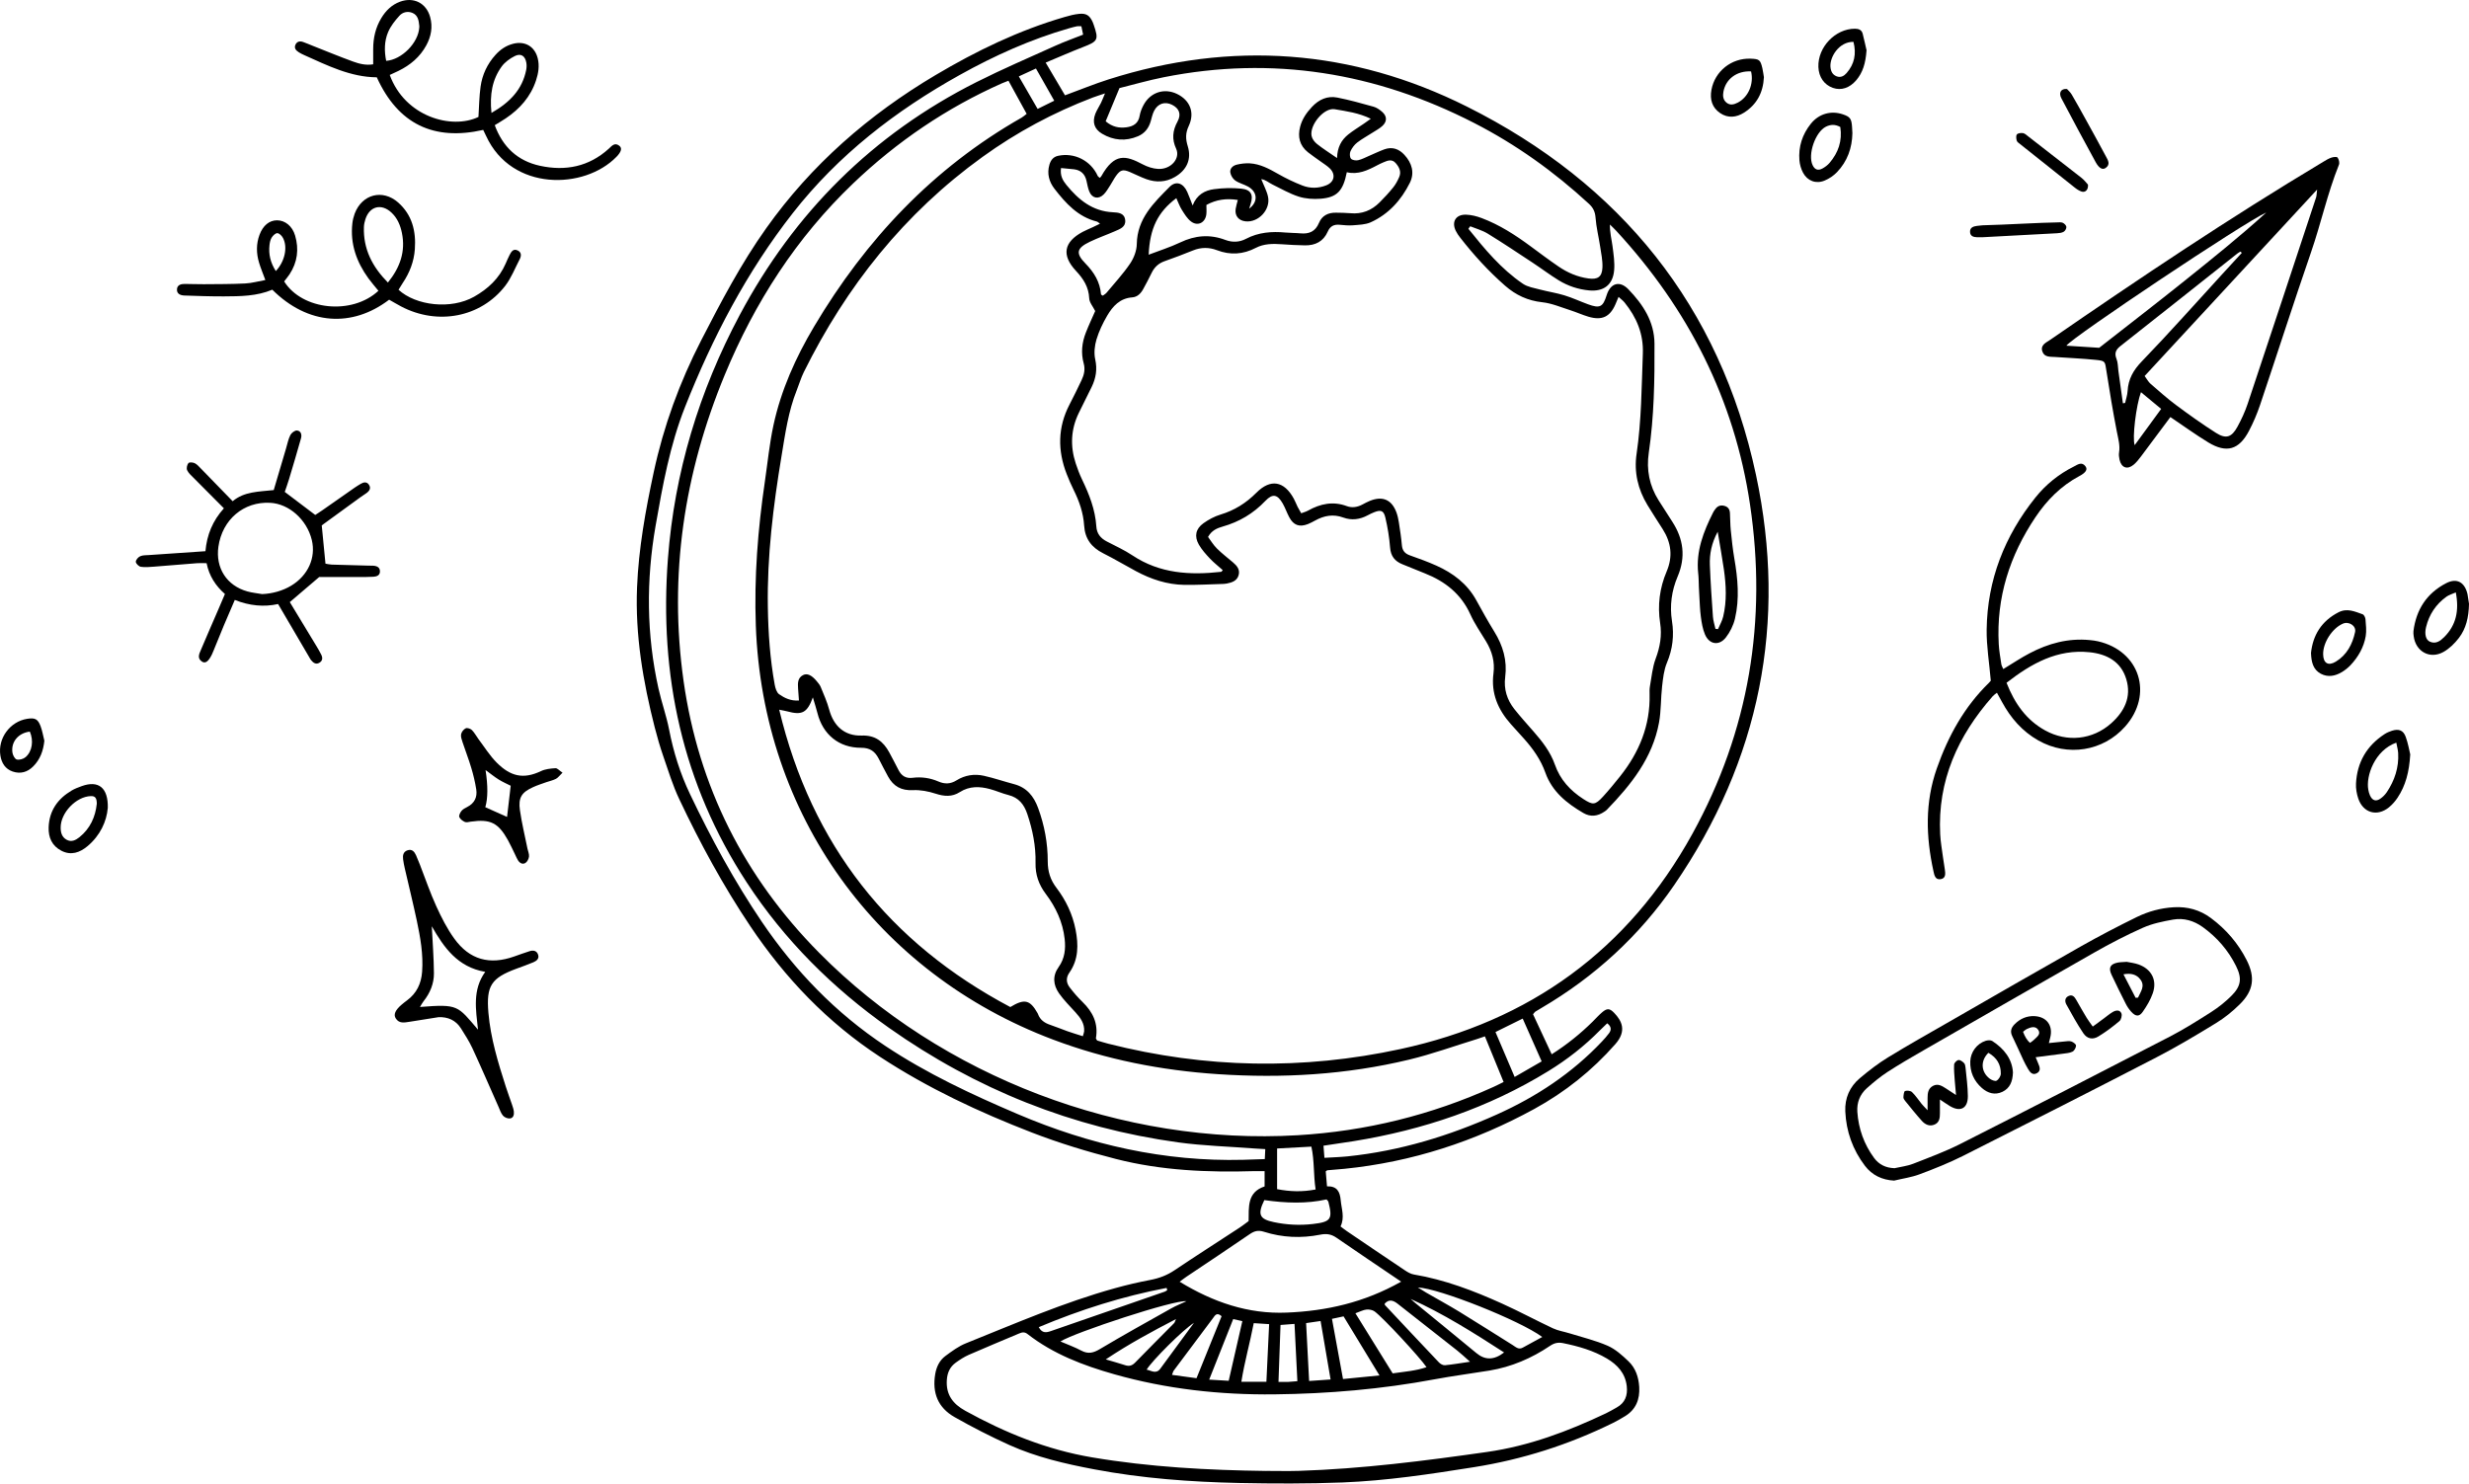 <?xml version="1.0" encoding="UTF-8"?>
<svg id="Capa_2" data-name="Capa 2" xmlns="http://www.w3.org/2000/svg" viewBox="0 0 622.29 374">
  <g id="Capa_1-2" data-name="Capa 1">
    <g>
      <path d="m59.18,151.24c-.95,2.21-1.86,4.29-2.74,6.39-.89,2.12-1.74,4.25-2.61,6.38-.13.31-.26.63-.4.94-.87,1.8-1.66,2.41-2.52,1.84-1.28-.84-.7-1.96-.27-2.96,1.42-3.37,2.89-6.72,4.34-10.08.54-1.25,1.07-2.5,1.71-4-2.31-2.02-3.98-4.54-4.62-7.77-.84,0-1.59-.05-2.34,0-3.65.28-7.29.61-10.94.88-1.1.08-2.23.2-3.3.03-.5-.08-1.24-.8-1.26-1.25-.02-.47.6-1.19,1.11-1.41.66-.3,1.49-.24,2.25-.3,4.66-.33,9.33-.64,14.19-.97.36-4.11,1.81-7.67,4.65-10.81-2.64-2.65-5.15-5.16-7.65-7.69-.59-.6-1.29-1.19-1.62-1.93-.21-.48-.02-1.36.33-1.78.22-.27,1.14-.2,1.6.03.59.28,1.05.85,1.53,1.33,2.61,2.67,5.21,5.36,8.02,8.25,2.92-2.47,6.58-2.39,10.35-2.81,1.04-3.5,2.07-6.99,3.1-10.48.34-1.14.56-2.34,1.09-3.39.28-.55,1.13-1.2,1.67-1.15,1.02.09,1.27,1.07,1.01,1.98-.97,3.44-1.98,6.86-3.01,10.28-.36,1.2-.8,2.39-1.08,3.22,2.64,2,5.05,3.82,7.68,5.81.41-.27,1.13-.71,1.81-1.19,2.72-1.9,5.44-3.81,8.16-5.71.49-.34,1-.64,1.51-.95.73-.43,1.5-.57,2.04.21.62.9.14,1.6-.63,2.15-.48.35-.99.66-1.48,1.01-3.37,2.44-6.73,4.9-9.77,7.11.33,3.36.62,6.37.94,9.65.3.05.93.21,1.57.24,2.98.1,5.96.17,8.94.25.51.01,1.02,0,1.53.03.94.06,1.72.4,1.69,1.49-.03.96-.83,1.24-1.62,1.29-1.19.08-2.38.06-3.57.06-3.4,0-6.8,0-10.11,0-2.39,2.03-4.88,4.16-7.42,6.33,2.13,3.52,4.46,7.36,6.78,11.2.4.65.77,1.32,1.12,2,.39.76.42,1.53-.36,2.04-.91.59-1.6.11-2.19-.62-.05-.07-.11-.13-.15-.21-2.66-4.54-5.32-9.09-8.15-13.92-3.56.79-7.22.45-10.93-1.04Zm6.92-1.47c2.53-.1,5.17-.83,7.31-2.13,4.24-2.57,6.25-7.05,5.18-11.5-1.24-5.12-5.72-9.13-10.49-9.38-6.67-.36-12.07,4.21-13.05,11.05-.77,5.37,2.09,9.84,7.3,11.29,1.22.34,2.5.46,3.75.68Z"/>
      <g>
        <path d="m98.23,18.89c3.84,10.55,15.62,13.84,22.36,10.59.17-2.62.19-5.17.54-7.66.42-3,1.69-5.7,3.74-7.97,1.22-1.36,2.67-2.36,4.47-2.82,3-.77,5.47.71,6.2,3.7.46,1.89.16,3.72-.43,5.52-1.36,4.14-4.09,7.2-7.64,9.59-.84.57-1.72,1.07-2.77,1.72,2.02,5.5,5.78,9.02,11.41,10.24,6.41,1.39,12.34.23,17.35-4.33.73-.67,1.46-1.63,2.61-.74.8.61.53,1.54-.69,2.8-8.08,8.32-26.42,8.77-32.86-5.26-.21-.46-.44-.91-.73-1.52-12.44,2.82-21.45-1.44-26.82-13.26-6.6-.05-12.41-2.97-18.29-5.6-.46-.21-.93-.43-1.36-.71-.68-.44-1.25-1-.86-1.89.37-.85,1.12-.99,1.93-.71.8.28,1.58.63,2.37.94,3.4,1.34,6.78,2.74,10.21,3.99,1.57.57,3.22,1,5.09.7,0-1.36,0-2.61,0-3.86,0-2.78.6-5.41,2.05-7.8,1.12-1.86,2.62-3.35,4.71-4.12,3.44-1.27,6.61.34,7.59,3.84.7,2.52.26,4.9-.96,7.15-1.6,2.95-4.05,5-7.02,6.45-.67.33-1.36.63-2.17,1.01Zm25.65,9.57c4.68-2.69,7.78-5.92,8.75-10.87.11-.57.13-1.19.03-1.77-.29-1.72-1.37-2.46-2.91-1.69-1.24.62-2.5,1.53-3.31,2.64-2.38,3.29-3.04,7.07-2.57,11.68Zm-26.55-13.12c3.92-.29,8.09-4.52,8.34-8.38.01-.17.03-.34,0-.51-.13-1.3-.33-2.6-1.7-3.19-1.22-.52-2.49-.19-3.3.71-1.12,1.23-2.21,2.61-2.85,4.12-.98,2.3-.98,4.79-.49,7.25Z"/>
        <path d="m98.07,75.56c-9.33,7.1-20.44,6.42-29.44-2.53-3.88,1.65-8.05,1.67-12.22,1.69-3.32.01-6.63-.1-9.95-.22-.99-.04-1.96-.42-1.85-1.63.09-1.03.99-1.29,1.91-1.29,1.62.01,3.23.08,4.85.07,3.49-.03,6.98-.01,10.46-.19,1.66-.08,3.3-.56,5.05-.87-.62-1.68-1.18-3.01-1.59-4.38-.7-2.34-.74-4.7.12-7.02.88-2.36,2.48-3.65,4.42-3.65,2,0,3.85,1.44,4.55,3.84,1.01,3.44.59,6.74-1.4,9.77-.42.63-.92,1.21-1.36,1.8,4.58,7.28,17.11,8.55,23.76,2.36-.84-1.04-1.73-2.05-2.52-3.13-2.99-4.13-4.63-8.69-4.05-13.86.09-.84.3-1.68.59-2.47,1.85-4.89,7.02-6.25,10.94-2.81,3.55,3.12,4.55,7.27,4.22,11.8-.22,3.11-1.33,5.96-3.08,8.55-.37.55-.7,1.12-1.03,1.66,4.39,4.02,13.21,5.05,19.05,1.75,3.51-1.98,6.31-4.6,7.95-8.35.31-.7.6-1.41.95-2.09.44-.84.93-1.8,2.12-1.2.96.49.89,1.39.46,2.21-1.18,2.25-2.11,4.7-3.64,6.69-6.16,7.96-17.04,10.03-26.23,5.2-1.04-.55-2.06-1.16-3.05-1.72Zm-.3-4.33c3.1-3.85,4.48-7.84,3.53-12.51-.4-1.96-1.16-3.75-2.64-5.13-2.53-2.37-5.51-1.6-6.56,1.67-.21.64-.36,1.33-.38,2-.17,5.52,2.1,9.97,6.05,13.97Zm-28.26-2.89c2.28-2.41,3.05-6,1.82-8.34-.28-.54-.91-1.19-1.42-1.22-.47-.03-1.12.61-1.44,1.12-.34.54-.48,1.27-.55,1.93-.24,2.25.22,4.36,1.6,6.51Z"/>
      </g>
      <g>
        <path d="m110.49,256.44c-2.43.39-4.87.79-7.3,1.16-1.26.19-2.6.5-3.45-.87-.61-.98-.1-2.09,1.46-3.43.45-.39.92-.75,1.4-1.11,2.42-1.79,3.57-4.23,3.79-7.2.32-4.39-.44-8.66-1.34-12.9-.94-4.41-2.02-8.79-3.03-13.18-.17-.74-.32-1.5-.42-2.26-.13-1,.03-1.93,1.12-2.29,1.14-.38,1.74.36,2.15,1.28.34.78.66,1.57.97,2.36,1.36,3.49,2.56,7.04,4.11,10.44,1.3,2.85,2.74,5.7,4.57,8.22,3.84,5.31,8.9,6.67,15.09,4.47,1.28-.46,2.56-.91,3.86-1.33.9-.29,1.76-.17,2.13.81.39,1.03-.33,1.62-1.14,1.97-1.41.6-2.86,1.1-4.29,1.63-6.37,2.36-7.65,4.32-7.07,11.12.55,6.4,2.42,12.51,4.37,18.58.49,1.54,1.06,3.05,1.58,4.58.19.56.39,1.14.46,1.72.09.81-.1,1.68-1.03,1.76-.56.05-1.34-.28-1.71-.71-.53-.63-.8-1.49-1.14-2.26-2.18-4.9-4.29-9.82-6.54-14.68-.82-1.77-1.88-3.43-2.92-5.07-1.31-2.05-3.26-2.91-5.69-2.82Zm9.99,3.17c-.54-5.09-1.46-10.05,1.82-14.6-6.98-1.2-10.43-6.16-13.47-11.5.2,4.09.51,7.98.54,11.86.02,2.6-.97,4.97-2.61,7.04-.32.4-.55.87-.91,1.45,9.72-.76,9.42-.36,14.64,5.74Z"/>
        <path d="m141.79,194.78c-.74.71-1.12,1.28-1.66,1.56-.74.39-1.6.56-2.4.84-1.12.4-2.26.76-3.34,1.25-2.9,1.3-3.8,2.64-3.35,5.8.46,3.27,1.26,6.49,1.91,9.74.13.66.46,1.34.38,1.98-.07.58-.44,1.33-.91,1.61-.75.45-1.47,0-1.91-.74-.26-.44-.46-.91-.68-1.37-.6-1.22-1.15-2.47-1.81-3.65-2.46-4.39-4.41-5.35-9.36-4.66-.5.07-1.09.26-1.49.08-.56-.25-1.2-.72-1.41-1.25-.15-.39.22-1.12.56-1.54.36-.44.93-.73,1.46-1,1.84-.94,2.55-2.5,2.25-4.43-.29-1.84-.72-3.66-1.26-5.44-.65-2.19-1.5-4.33-2.21-6.51-.21-.64-.47-1.36-.34-1.97.12-.57.64-1.23,1.16-1.47.38-.18,1.21.09,1.56.44.65.65,1.08,1.51,1.64,2.26,1.53,2.03,2.89,4.24,4.67,6.01,3.38,3.35,6.6,4.23,11.09,2.08,1.09-.52,2.42-.66,3.66-.73.48-.03,1.01.62,1.81,1.15Zm-19.47,8.72c2.04.91,3.87,1.73,5.48,2.45.29-2.51.59-5.07.92-7.86-.81-.41-1.97-.91-3.03-1.57-1.08-.67-2.07-1.49-3.31-2.39q.93,6-.06,9.36Z"/>
      </g>
      <g>
        <path d="m607.48,190.2c-.26,4.43-1.17,7.85-3.19,10.9-.6.91-1.36,1.77-2.2,2.45-2.97,2.4-6.49,1.39-7.71-2.24-.4-1.19-.63-2.51-.57-3.75.26-5.37,2.7-9.56,7.22-12.5.56-.36,1.21-.64,1.85-.84,1.73-.54,2.87-.12,3.47,1.57.6,1.66.89,3.42,1.13,4.4Zm-3.5-2.98c-5.48,1.94-7.71,8.46-7.07,11.87.09.5.22,1,.43,1.46.61,1.3,1.5,1.58,2.65.77.61-.43,1.17-1,1.59-1.62,1.98-2.97,3.06-6.23,2.86-9.84-.05-.82-.28-1.63-.47-2.63Z"/>
        <path d="m622.29,152.29c-.08,3.35-.74,6.18-2.54,8.53-1.06,1.38-2.4,2.7-3.9,3.54-3.42,1.91-7.01-.1-7.5-3.98-.05-.42-.11-.86-.06-1.27.68-5.44,3.37-9.57,8.25-12.09,2.65-1.37,4.62-.27,5.34,2.63.02.08.04.17.05.25.14.92.28,1.84.37,2.38Zm-3.32-2.96c-1.05.48-1.79.68-2.37,1.1-2.65,1.91-4.37,4.5-5.13,7.66-.44,1.81-.05,3.22.94,3.67,1.52.69,2.67-.19,3.63-1.15,3.01-3.01,3.81-6.66,2.92-11.28Z"/>
        <path d="m582.46,164.67c.47-4.53,2.64-8.1,6.94-10.31,2.17-1.12,4.11-.19,6.08.5.35.12.68.8.72,1.25.11,1.42.29,2.88.06,4.26-.48,2.81-1.88,5.25-3.83,7.32-.63.67-1.38,1.26-2.17,1.74-1.68,1.01-3.52,1.38-5.32.42-1.94-1.04-2.39-2.95-2.47-5.18Zm3.07.32c.05,2.2,1.28,2.97,3.18,1.82,2.79-1.69,4.21-4.4,4.87-7.48.33-1.55-1.56-2.76-3.06-2.11-2.71,1.16-5.07,4.83-4.99,7.77Z"/>
      </g>
      <g>
        <path d="m466.88,33.58c-.07,3.68-1.24,7.08-3.89,9.83-.85.89-1.97,1.64-3.11,2.11-2.15.91-4.33.1-5.43-1.96-.5-.94-.83-2.06-.92-3.13-.28-3.44.73-6.56,2.89-9.25,2.02-2.51,5.06-3.36,8.02-2.37,1.85.62,2.21,1.1,2.35,3.12.04.51.06,1.02.09,1.64Zm-3.06-1.57c-1.33-.73-2.49-.62-3.6-.08-2.68,1.32-4.64,7.02-3.37,9.7.54,1.14,1.34,1.46,2.48.85.66-.36,1.3-.84,1.79-1.41,2.2-2.58,3.25-5.53,2.71-9.06Z"/>
        <path d="m444.58,19.46c-.2,3.97-1.84,6.91-5,8.93-1.93,1.23-4.04,1.46-6.02.13-2.06-1.39-2.64-3.48-2.21-5.85.86-4.73,5.06-8.06,9.88-7.88,2.18.08,2.45.28,2.95,2.36.19.82.29,1.67.4,2.31Zm-3.24-1.46c-3.57-.19-6.35,1.9-6.96,5.08-.2,1.05-.12,2.06.76,2.79.92.76,1.91.48,2.85,0,2.65-1.37,4.1-4.7,3.35-7.87Z"/>
        <path d="m470.44,12.73c-.23,3.23-.94,5.55-2.59,7.5-1.68,1.97-3.8,2.65-5.87,1.93-2.21-.77-3.58-2.74-3.67-5.27-.18-5,4.25-9.64,9.2-9.65.95,0,1.71.29,1.96,1.25.42,1.63.76,3.28.99,4.24Zm-3.29-2.18c-3.67-.05-6,3.86-5.8,6.31.09,1.1.5,1.98,1.58,2.39,1.02.38,1.85-.1,2.49-.83,1.98-2.27,2.5-4.85,1.73-7.87Z"/>
      </g>
      <g>
        <path d="m27.16,203.73c-.29,3.34-1.89,6.89-5.1,9.59-1.93,1.61-4.15,2.42-6.59,1.15-2.36-1.22-3.3-3.34-3.21-5.91.15-4.18,2.28-7.18,5.79-9.26.79-.47,1.68-.8,2.56-1.12,4.16-1.5,6.69.33,6.56,5.54Zm-2.76-1.06c0-1.5-.42-2.01-1.51-1.97-3.72.12-7.63,4.22-7.6,7.95,0,1.25.31,2.37,1.46,3.03,1.23.7,2.32.14,3.26-.61,2.72-2.19,4.03-5.13,4.38-8.4Z"/>
        <path d="m11.18,186.74c-.26,2.52-1.05,4.71-2.82,6.48-1.45,1.46-3.22,1.94-5.15,1.29-1.87-.63-2.81-2.14-3.11-4.02-.7-4.35,2.42-8.6,6.78-9.28,1.93-.3,2.66.04,3.35,1.86.44,1.18.64,2.44.95,3.66Zm-3.66-2.3c-2.86.34-4.77,2.55-4.39,5.27.09.65.59,1.62,1.09,1.76.66.17,1.67-.12,2.22-.59,1.7-1.45,2.07-4.17,1.08-6.44Z"/>
      </g>
      <g>
        <path d="m547.03,105.14c-2.53,3.39-4.96,6.67-7.41,9.93-.56.74-1.15,1.5-1.86,2.09-1.61,1.33-3.11.75-3.56-1.31-.12-.57-.2-1.2-.11-1.77.3-1.82-.22-3.51-.56-5.27-.99-5.09-1.84-10.21-2.63-15.33-.37-2.38-.23-2.51-2.72-2.76-3.38-.34-6.79-.48-10.18-.72-1.25-.09-2.75.12-3.25-1.42-.53-1.63.95-2.2,1.95-2.89,22.56-15.56,45.32-30.81,68.84-44.89.65-.39,1.32-.81,2.03-1.05.5-.17,1.39-.29,1.59-.03.34.45.55,1.31.35,1.81-2.89,7.18-4.51,14.75-7.03,22.05-4.41,12.78-8.53,25.66-12.84,38.48-.76,2.25-1.7,4.46-2.8,6.56-2.51,4.79-5.66,5.7-10.26,2.91-3.19-1.94-6.21-4.14-9.54-6.38Zm-6.5-10.35c.66.89.98,1.52,1.47,1.94,2.12,1.84,4.21,3.72,6.46,5.39,3.27,2.43,6.6,4.81,10.04,7,2.53,1.61,3.96,1.15,5.41-1.5,1.02-1.86,1.92-3.81,2.59-5.81,5.79-17.33,11.51-34.68,17.25-52.03.14-.43.13-.92.26-1.99-14.7,15.9-29.01,31.36-43.47,47Zm30.67-41.22c-5.33,2.32-48.9,31.42-50.39,33.58,2.96.19,5.82.38,8.27.53,7.33-5.74,14.47-11.23,21.49-16.86,6.99-5.61,14-11.21,20.63-17.25Zm-6.17,10.18c-.12-.11-.23-.22-.35-.33-.28.18-.57.33-.82.53-9.8,7.76-19.58,15.55-29.41,23.28-1.18.93-1.58,1.8-1,3.26.37.92.33,2,.47,3,.38,2.73.76,5.45,1.14,8.18.41-.07.55-.07.56-.1.22-.99.56-1.97.62-2.97.17-3.02,1.43-5.27,3.59-7.5,6.97-7.22,13.63-14.74,20.41-22.14,1.6-1.74,3.2-3.48,4.8-5.22Zm-25.42,35.12c-1.21,3.27-2.24,11.61-1.58,13.35,2.26-3.09,4.44-6.08,6.67-9.13-1.82-1.51-3.43-2.84-5.09-4.22Z"/>
        <path d="m504.9,168.68c2.39-1.45,4.43-2.83,6.61-3.97,4.75-2.51,9.79-3.88,15.23-3.34.68.07,1.36.14,2.02.3,10.57,2.41,14.06,13.39,6.86,21.5-5.54,6.23-14.51,7.67-21.87,3.5-4.05-2.29-6.97-5.65-9.16-9.7-.39-.73-.79-1.45-1.28-2.33-.46.37-.81.59-1.07.89-8.77,9.95-13.93,21.28-13.23,34.81.1,1.95.46,3.88.71,5.82.13,1.01.31,2.02.46,3.03.15,1.05.29,2.24-1.07,2.45-1.35.21-1.58-1-1.8-2.02-1.91-8.71-2.16-17.34.85-25.91,2.86-8.15,6.92-15.52,13.15-21.59.3-.29.54-.64.45-.53-.39-4.58-1.09-8.72-1.04-12.85.16-12.52,4.51-23.61,12.31-33.34,2.64-3.29,5.88-5.89,9.67-7.79.95-.48,1.99-1.31,2.93-.05.58.77.12,1.58-1.53,2.45-4.63,2.46-8.19,6.07-11.07,10.36-6.49,9.67-9.91,20.26-9.26,32,.09,1.69.4,3.38.65,5.06.06.4.3.77.5,1.25Zm.83,3.45c2.06,5.25,4.98,9.39,9.75,12.02,5.5,3.03,11.93,2.37,16.61-1.79,3.32-2.96,5.19-6.61,3.82-11.14-1.35-4.48-4.93-6.34-9.26-6.79-8.1-.83-14.61,2.8-20.92,7.7Z"/>
        <path d="m518.38,56.07c.51,0,1.07-.1,1.51.09.4.17.87.64.92,1.03.04.39-.29,1.01-.65,1.22-.48.29-1.12.36-1.7.39-6.28.35-12.56.68-18.85,1.01-.42.02-.85.01-1.28,0-.91-.03-1.77-.25-1.8-1.36-.04-1.11.86-1.38,1.72-1.5.92-.13,1.86-.2,2.79-.2,2.8-.03,14.36-.68,17.34-.68Z"/>
        <path d="m526.26,46.55c.11,1.34-.71,2.05-1.62,1.74-.63-.21-1.22-.6-1.74-1.02-4.59-3.63-9.16-7.28-13.73-10.93-.33-.26-.77-.54-.87-.9-.14-.5-.22-1.25.05-1.56.28-.32,1.04-.4,1.54-.32.46.08.88.49,1.28.8,4.49,3.48,8.98,6.96,13.45,10.47.7.55,1.25,1.3,1.65,1.72Z"/>
        <path d="m520.96,22.43c.28.32.85.81,1.21,1.42,1.2,2.04,2.34,4.12,3.49,6.2,1.72,3.11,3.44,6.22,5.11,9.36.5.94,1.23,2.02-.04,2.92-.79.57-1.67.12-2.53-1.44-2.92-5.35-5.81-10.72-8.65-16.11-.71-1.35-.17-2.47,1.4-2.35Z"/>
      </g>
      <g>
        <path d="m386.39,255.7c1.55,3.33,3.09,6.62,4.7,10.09,3.88-2.47,7.23-5.18,10.32-8.23.79-.78,1.52-1.61,2.36-2.33,1.27-1.09,1.93-1.06,3.06.11,1.93,2.01,3.24,4.55.31,7.88-5.85,6.66-12.68,12.1-20.43,16.35-14.95,8.18-30.86,13.38-47.87,15.09-1.43.14-2.87.24-4.3.37-.07,0-.14.09-.4.28.09,1.12.2,2.36.32,3.77,2.53-.09,3.26,1.35,3.45,3.49.19,2.18,1.07,4.33-.04,6.62.54.41,1.06.82,1.6,1.19,4.86,3.3,9.72,6.6,14.6,9.86.69.46,1.47.93,2.26,1.06,7.79,1.31,15.1,4.1,22.24,7.33,4.34,1.96,8.54,4.23,12.85,6.25,1.28.6,2.74.82,4.11,1.24,3.24,1.01,6.58,1.8,9.67,3.15,1.96.86,3.68,2.42,5.26,3.93,1.78,1.7,2.54,4,2.69,6.46.18,3.13-.83,5.7-3.6,7.38-1.02.62-2.05,1.22-3.12,1.74-11.07,5.44-22.69,9.15-34.89,11.09-11.02,1.75-22.05,3.43-33.2,3.86-8.67.33-17.36.31-26.04.13-12.26-.26-24.48-1.16-36.56-3.45-7.29-1.38-14.51-3.05-21.3-6.1-4.72-2.13-9.35-4.5-13.86-7.06-4.19-2.38-5.67-6.11-4.87-10.85.31-1.83,1.1-3.47,2.58-4.56,1.63-1.21,3.32-2.46,5.18-3.2,12.38-4.97,24.64-10.31,37.54-13.88,2.95-.82,5.94-1.52,8.94-2.09,2.21-.42,4.2-1.17,6.08-2.44,5.44-3.65,10.96-7.18,16.44-10.77.78-.51,1.5-1.09,2.23-1.62.07-3.55-.41-7.27,4.03-8.74v-3.86c-.85,0-1.66-.02-2.47,0-11.79.36-23.53-.13-34.99-3.06-7.16-1.83-14.28-3.99-21.16-6.65-13.35-5.16-26.29-11.22-38.31-19.1-13.22-8.66-23.91-19.83-32.69-32.93-6.85-10.21-12.68-20.96-17.92-32.05-1.63-3.44-2.75-7.13-4-10.75-.83-2.41-1.55-4.87-2.18-7.34-2.95-11.57-4.94-23.3-4.45-35.29.4-9.8,2.14-19.43,4.2-29.02,2.5-11.64,6.54-22.7,11.98-33.28,4.98-9.69,10.05-19.34,16.38-28.24,11.37-16,25.83-28.61,42.67-38.6,10.28-6.1,20.98-11.28,32.49-14.63,1.22-.36,2.47-.69,3.73-.81,1.79-.18,2.64.42,3.39,2.07.11.23.19.48.27.72,1.28,3.74,1.05,4.14-2.68,5.58-3.08,1.19-6.1,2.53-9.44,3.92,1.72,2.92,3.3,5.58,4.87,8.25,3.79-1.39,7.33-2.85,10.97-4.01,31.02-9.88,61.35-7.65,90.31,6.84,38.74,19.38,63.79,50.33,72.88,92.86,7.93,37.13,1,71.93-20.62,103.42-8.79,12.8-20.04,23.11-33.47,30.98-.51.3-1.03.6-1.53.92-.14.09-.22.25-.56.64Zm-15.87-198.61c-.14.2-.28.39-.42.59,4.09,5.1,8.26,10.14,13.74,13.86,1.21.82,2.83,1.06,4.29,1.45,2.05.54,4.16.85,6.18,1.47,2.03.62,3.97,1.53,5.96,2.26,2.97,1.08,3.74.69,4.67-2.3.94-3.03,3.27-3.78,5.49-1.48,3.66,3.8,6.53,8.11,6.57,13.69.05,9.2-.1,18.39-1.44,27.51-.63,4.3.15,8.3,2.47,11.98,1.13,1.8,2.28,3.59,3.44,5.37,2.85,4.38,3.45,8.94,1.37,13.84-1.52,3.59-2.05,7.35-1.43,11.25.57,3.6.17,7.06-1.27,10.49-.77,1.83-.99,3.94-1.22,5.95-.35,3.04-.23,6.15-.78,9.15-1.64,8.93-7.06,15.69-13.17,22-.18.18-.4.32-.61.46-1.7,1.17-3.51,1.37-5.29.33-4.19-2.45-7.88-5.39-9.58-10.19-1.16-3.27-3.13-6.03-5.41-8.58-1.08-1.21-2.17-2.4-3.25-3.6-3.27-3.66-5.07-7.8-4.41-12.84.38-2.89-.36-5.56-1.87-8.05-1.37-2.26-2.89-4.45-3.97-6.84-2.34-5.15-6.35-8.29-11.44-10.31-1.9-.75-3.78-1.54-5.68-2.3-1.92-.77-2.93-2.05-3.1-4.22-.19-2.53-.61-5.07-1.19-7.55-.42-1.79-1.14-2.01-2.83-1.34-.55.22-1.09.48-1.61.76-1.98,1.07-4.07,1.34-6.17.57-2.53-.93-4.84-.49-7.1.76-.6.33-1.2.65-1.83.9-2.14.82-3.6.29-4.68-1.73-.6-1.12-1.01-2.35-1.64-3.46-1.32-2.31-2.55-2.59-4.37-.68-3.02,3.18-6.59,5.3-10.79,6.49-1.36.39-2.75.94-3.67,2.61.7.94,1.35,2.03,2.22,2.9,1.26,1.26,2.69,2.34,4.05,3.5,1.02.87,1.86,1.84,1.42,3.29-.43,1.42-1.69,1.8-2.97,2.06-.25.05-.51.08-.76.09-3.32.09-6.64.29-9.95.24-4.34-.07-8.37-1.41-12.17-3.45-2.77-1.49-5.48-3.11-8.29-4.52-2.92-1.47-4.57-3.66-4.78-6.98-.2-3.19-1.23-6.15-2.65-9-.64-1.29-1.22-2.63-1.74-3.97-2.32-5.94-2.28-11.79.7-17.53,1.06-2.04,2.07-4.1,3.05-6.18.63-1.33.95-2.69.53-4.2-.73-2.63-.45-5.24.54-7.76.74-1.89,1.61-3.74,2.36-5.44-.56-1.14-1.47-2.16-1.51-3.21-.13-2.86-1.46-4.91-3.34-6.92-3.69-3.95-3.06-7.27,1.67-9.82.82-.44,1.7-.78,2.55-1.18.57-.27,1.14-.55,1.84-.89-.39-.27-.57-.48-.79-.54-4.77-1.19-7.86-4.61-10.69-8.27-1.33-1.72-1.93-3.79-1.28-6.03.32-1.12.93-1.99,2.17-2.27,4.12-.9,8.27,1.21,10.01,5.06.09.19.33.32.54.5.15-.17.28-.28.37-.43,3.32-5.91,6.14-5.26,10.43-2.98,1.17.62,2.56,1.08,3.87,1.15,3.22.18,5.7-2.63,4.55-5.12-1.08-2.33-.92-4.51.35-6.81,1.04-1.9.39-3.36-1.38-4.24-1.78-.89-3.56-.33-4.51,1.52-.42.82-.61,1.76-.87,2.66-.5,1.73-1.51,3.03-3.19,3.75-3.12,1.32-6.17,1.08-9.06-.63-1.97-1.17-2.52-2.91-1.69-5.05.37-.94.96-1.8,1.41-2.72.31-.64.56-1.3,1.02-2.4-1.35.46-2.22.72-3.07,1.04-9.92,3.78-19.2,8.76-27.8,14.97-19.69,14.2-34.33,32.62-45.05,54.27-.71,1.44-1.16,3.01-1.76,4.51-2.14,5.34-2.92,11-3.85,16.62-2.09,12.61-3.66,25.27-3.45,38.09.1,6.57.56,13.1,1.73,19.56.16.86.48,1.97,1.11,2.41,1.36.95,2.91,1.73,5,1.58-.08-1.06-.16-2.04-.22-3.03-.08-1.3-.14-2.63,1.23-3.36,1.04-.55,2.19-.02,3.46,1.51.38.46.79.93,1.01,1.46.77,1.88,1.61,3.75,2.14,5.71,1.12,4.15,3.88,6.69,8.2,6.55,3.43-.11,5.43,1.49,6.93,4.22.82,1.49,1.58,3.01,2.37,4.52.75,1.42,1.83,2.12,3.52,1.91,2.23-.28,4.43.03,6.5.93,1.61.7,3.06.66,4.58-.29,2.11-1.31,4.49-1.69,6.89-1.15,2.56.57,5.06,1.44,7.6,2.11,3.2.84,4.97,3.03,6.07,6.01,1.6,4.36,2.44,8.87,2.43,13.5,0,2.52.67,4.63,2.18,6.61,2.4,3.15,4.08,6.68,4.84,10.59.73,3.77.76,7.48-1.56,10.8-.93,1.33-.81,2.59.09,3.76.98,1.28,2.04,2.51,3.2,3.63,2.61,2.53,4.03,5.44,3.39,9.15-.02.13.15.29.31.58.86.25,1.82.56,2.8.81,24.44,6.21,49.02,6.67,73.63,1.35,32.62-7.04,57.45-24.97,73.61-54.29,14.29-25.94,18.86-53.77,14.51-83-3.93-26.48-15.57-49.3-33.65-68.92-.53-.58-1.11-1.11-1.66-1.66-.04,2.04.43,3.75.66,5.5.26,2.01.58,4.07.4,6.07-.33,3.66-2.66,5.38-6.3,5.04-2.76-.26-5.35-1.12-7.69-2.56-2.24-1.38-4.35-2.98-6.55-4.43-3.76-2.48-7.5-4.98-11.34-7.34-1.34-.82-2.92-1.24-4.39-1.84Zm-103.09-14.77c-.29,1.93.42,3.16,1.35,4.3,3.05,3.74,6.58,6.65,11.72,6.89,1.35.06,2.92.19,3.1,1.99.18,1.73-1.31,2.23-2.54,2.77-2.1.92-4.28,1.68-6.35,2.67-3.36,1.61-3.68,2.88-1.13,5.49,2.17,2.22,3.67,4.65,3.92,7.78,0,.09.23.17.46.33.29-.23.68-.43.93-.73,2.01-2.42,4.17-4.74,5.93-7.34.96-1.41,1.68-3.28,1.7-4.96.1-6.4,4.28-10.37,8.27-14.4,1.62-1.63,3.46-.94,4.44,1.26.45,1,.81,2.03,1.36,3.43,1.07-2.75,3.11-3.81,5.42-4.11,2.25-.3,4.58-.36,6.84-.13,2.47.24,3.11,1.55,2.35,3.91-.09.29-.18.57-.36,1.14,2.34-1.75,2.09-4.26-.29-5.58-1.04-.57-2.26-.85-3.22-1.52-.6-.42-1.12-1.28-1.24-2.01-.16-1.05.68-1.76,1.63-1.99,1.06-.25,2.18-.39,3.27-.33,2.62.15,4.86,1.37,7.1,2.64,1.98,1.13,4.06,2.14,6.19,2.96,1.95.76,4.03.72,6-.06,2.04-.81,2.43-2.74.89-4.26-.66-.65-1.48-1.14-2.23-1.69-1.1-.8-2.24-1.55-3.3-2.4-2.09-1.68-2.61-3.88-1.95-6.42.51-1.95,1.6-3.53,2.97-4.99,1.76-1.88,3.89-2.86,6.41-2.36,3.07.61,6.1,1.45,9.12,2.3.79.22,1.54.75,2.17,1.3,1.24,1.08,1.28,2.41.08,3.53-.73.69-1.67,1.16-2.52,1.72-1.28.83-2.65,1.56-3.85,2.49-.71.55-1.31,1.36-1.69,2.18-.24.53-.21,1.48.12,1.88.32.38,1.24.52,1.81.39.98-.22,1.89-.73,2.83-1.13,1.25-.53,2.47-1.13,3.75-1.6,1.99-.73,3.7-.13,5.08,1.38,1.89,2.06,2.63,4.53,1.36,7.07-2.18,4.36-5.36,7.9-9.87,9.94-1.34.6-2.97.62-4.48.75-1.09.09-2.21-.03-3.31-.13-1.44-.14-2.42.33-3.03,1.73-1.08,2.47-3.13,3.5-5.74,3.46-1.96-.03-3.91-.14-5.86-.28-2.24-.16-4.48-.15-6.5.9-3.23,1.68-6.45,1.89-9.85.59-1.96-.75-3.98-.75-5.98.06-2.37.96-4.75,1.86-7.16,2.71-1.55.54-2.6,1.52-3.3,2.98-.66,1.38-1.39,2.73-2.12,4.07-.6,1.1-1.48,1.99-2.75,2.08-3.11.22-4.92,2.22-6.32,4.61-1.11,1.89-2.08,3.93-2.71,6.02-.47,1.57-.66,3.42-.31,5,.55,2.5.18,4.72-.88,6.92-1.07,2.22-2.21,4.41-3.28,6.63-1.99,4.11-2.17,8.35-.76,12.66.45,1.37.96,2.74,1.58,4.03,1.82,3.78,3.35,7.64,3.62,11.88.11,1.8,1.06,2.97,2.62,3.78,2.19,1.14,4.46,2.17,6.5,3.53,6.88,4.58,14.48,5.01,22.34,4.13.11-.01.21-.21.4-.43-1.06-.95-2.2-1.83-3.18-2.86-1.04-1.11-2.09-2.26-2.84-3.57-1.2-2.1-.8-3.99,1.16-5.39,1.29-.92,2.77-1.72,4.29-2.18,3.52-1.06,6.44-2.89,9.04-5.5,3.58-3.6,6.99-2.98,9.43,1.47.37.67.63,1.39.97,2.08.26.51.56,1,.91,1.62.64-.25,1.21-.39,1.71-.67,3.11-1.74,6.31-2.43,9.79-1.13,1.32.49,2.69.26,3.95-.42.6-.32,1.2-.64,1.83-.9,3.21-1.31,5.51-.33,6.71,2.88.29.79.48,1.63.61,2.47.3,1.93.6,3.87.77,5.82.12,1.38.76,2.12,2.04,2.57,2.25.79,4.49,1.61,6.66,2.58,4.2,1.89,7.76,4.56,10.04,8.7,1.48,2.68,2.96,5.36,4.57,7.97,2.18,3.53,3.27,7.26,2.73,11.42-.4,3.03.46,5.76,2.34,8.12,1.54,1.93,3.19,3.76,4.82,5.62,2.2,2.51,4.25,5.15,5.36,8.32,1.33,3.81,3.85,6.54,7.16,8.68,2.41,1.56,2.99,1.57,4.98-.61,1.49-1.63,2.9-3.35,4.28-5.08,4.82-6.05,7.64-12.83,7.45-20.69-.02-.68-.03-1.38.09-2.04.42-2.33.62-4.76,1.44-6.95,1.11-2.96,1.61-5.87,1.13-8.98-.69-4.48-.13-8.85,1.64-13.01,1.61-3.79,1.15-7.3-1.01-10.69-1.28-2.01-2.58-4-3.82-6.04-2.43-4-3.43-8.34-2.74-12.97,1.23-8.36,1.25-16.79,1.57-25.21.19-5.03-1.58-9.13-4.59-12.88-.39-.49-.93-.87-1.53-1.43-.33.79-.55,1.34-.79,1.88-1.39,3.17-3.39,4.12-6.79,3.12-1.55-.46-3.03-1.14-4.56-1.63-2.34-.74-4.67-1.76-7.08-2.02-3.65-.39-6.67-1.8-9.38-4.17-4.18-3.66-7.9-7.74-11.31-12.11-.42-.53-.81-1.11-1.11-1.71-1.13-2.28-.01-4.16,2.57-4.09,1.33.04,2.7.39,3.95.86,4.5,1.69,8.5,4.28,12.34,7.12,2.33,1.72,4.64,3.46,7.03,5.09,2.27,1.55,4.76,2.63,7.52,3.01,2.35.33,3.45-.38,3.55-2.76.07-1.76-.31-3.54-.58-5.3-.37-2.43-.98-4.85-1.16-7.29-.11-1.5-.62-2.5-1.68-3.48-8.75-8.07-18.34-14.94-28.93-20.37-24.77-12.71-50.81-16.99-78.26-11.52-3.9.78-7.73,1.89-11.12,2.73-1.32,3.16-2.41,5.78-3.48,8.37,1.67,1.43,3.38,1.75,5.21,1.52,1.73-.22,3.04-.97,3.36-2.92.15-.91.51-1.81.94-2.63,1.7-3.26,5.22-4.43,8.46-2.87,3.28,1.58,4.56,4.69,2.96,8.1-.84,1.78-.8,3.27-.24,5.08,1.02,3.29-.26,6.04-3.26,7.77-2.29,1.32-4.7,1.41-7.14.55-1.44-.51-2.8-1.23-4.21-1.82-1.73-.72-2.37-.55-3.47.98-.55.76-.96,1.61-1.47,2.39-.51.78-.97,1.62-1.62,2.27-1.33,1.34-2.96,1-3.65-.73-.35-.86-.5-1.8-.71-2.71-.39-1.69-1.42-2.67-3.15-2.88-1-.12-2-.2-3.22-.31Zm-13.25-21.97c-.69.27-1.16.44-1.62.64-13.99,6.21-26.49,14.7-37.53,25.25-14.3,13.67-24.8,29.99-32.34,48.21-10.27,24.81-14.17,50.56-10.4,77.24,3.76,26.58,15.3,49.42,34.14,68.48,30.99,31.36,76.55,48.64,120.68,46.02,17.18-1.02,33.6-5.07,49.28-12.16.83-.37,1.63-.8,2.58-1.26-1.62-3.96-3.15-7.69-4.71-11.5-.89.3-1.44.51-2,.68-5.69,1.75-11.31,3.79-17.08,5.18-15.85,3.82-31.95,4.75-48.2,3.67-14.27-.95-28.17-3.66-41.58-8.72-44.54-16.8-73.18-56.76-74.9-104.36-.44-12.22.51-24.33,2.29-36.39.69-4.71,1.15-9.47,2.15-14.11,1.92-8.89,5.6-17.08,10.25-24.9,13.04-21.94,29.98-39.96,52.3-52.66.42-.24.78-.58,1.27-.96-1.52-2.77-2.99-5.44-4.59-8.36Zm64.99,350.47c2.72,0,5.45.07,8.17-.01,15.93-.51,31.7-2.52,47.47-4.77,10.59-1.51,20.39-5.2,29.96-9.74.92-.44,1.8-.96,2.69-1.46,2.14-1.18,2.81-3.05,2.55-5.38-.37-3.28-2.36-5.4-5.02-6.98-3.41-2.02-7.16-3.08-11.02-3.87-1.28-.26-2.24-.03-3.31.69-4.64,3.13-9.7,5.3-15.24,6.22-4.62.76-9.26,1.35-13.86,2.21-13.34,2.49-26.8,3.64-40.36,3.79-13.69.15-27.19-1.33-40.38-5.07-7.8-2.21-15.35-5.08-21.85-10.14-.74-.58-1.39-.45-2.12-.13-4.23,1.79-8.48,3.54-12.68,5.38-1.16.51-2.24,1.22-3.27,1.96-1.47,1.05-2.14,2.54-2.26,4.37-.25,3.71,1.52,6.04,4.65,7.77,10.05,5.55,20.52,9.81,31.93,11.74,14.57,2.46,29.25,3.24,43.98,3.43Zm-114.29-195.02c-1.43,3.93-2.73,4.56-6.51,3.53-.52-.14-1.05-.22-1.98-.41,8.2,34.17,27.81,58.83,58.25,74.96,3.58-2.18,4.95-1.82,6.86,1.52.04.07.09.15.11.23.53,1.5,1.67,2.27,3.12,2.75,1.45.48,2.86,1.09,4.31,1.6,1.25.44,2.53.82,3.88,1.25.17-.62.31-.93.33-1.25.12-1.95-.92-3.37-2.15-4.73-1.42-1.57-2.95-3.08-4.17-4.81-1.48-2.11-1.71-4.42-.1-6.66,1.53-2.14,1.79-4.54,1.51-7.06-.47-4.27-2.23-8.01-4.78-11.39-1.76-2.34-2.63-4.85-2.56-7.82.09-4.2-.73-8.28-2.07-12.27-.81-2.44-2.17-4.16-4.77-4.81-1.56-.39-3.05-1.07-4.61-1.49-2.62-.72-5.2-.8-7.63.75-1.95,1.25-3.93,1.11-6.1.4-1.82-.59-3.82-.98-5.71-.89-2.94.15-4.92-.96-6.28-3.44-.82-1.49-1.59-3.01-2.37-4.52-.93-1.79-2.17-2.73-4.41-2.72-5.61.02-9.67-3.37-11.02-8.75-.3-1.21-.7-2.4-1.15-3.95ZM272.55,6.62c-.59,0-.84-.04-1.08,0-.66.14-1.32.31-1.98.5-9.7,2.79-18.83,6.89-27.63,11.8-16.16,9-30.57,20.15-42.02,34.77-11.63,14.85-20.28,31.44-27.19,48.92-3.8,9.61-5.64,19.77-7.41,29.92-2.4,13.75-2.31,27.45.73,41.08.78,3.48,2,6.86,2.68,10.36,1.1,5.63,2.79,11.05,5.25,16.2,5.31,11.14,11.18,21.98,18.12,32.23,8.41,12.41,18.61,22.98,31.13,31.29,10.47,6.96,21.81,12.25,33.31,17.16,18.14,7.74,37.02,12.04,56.85,11.54,1.77-.04,3.54-.12,5.47-.18.04-.94.08-1.64.12-2.51-1.02-.06-1.85-.09-2.68-.16-6.45-.5-12.94-.67-19.33-1.55-26.61-3.68-50.91-13.37-72.85-28.88-14.18-10.02-26.32-22.09-35.85-36.67-16.23-24.84-22.07-52.26-19.85-81.57,1.65-21.76,7.85-42.24,18.12-61.5,13.75-25.78,33.5-45.5,59.63-58.66,6.53-3.29,13.26-6.18,19.93-9.19,2.24-1.01,4.55-1.83,6.97-2.79-.15-.7-.28-1.33-.44-2.12Zm80.59,316.48c-5.83-3.95-11.12-7.5-16.36-11.11-1.3-.89-2.53-1.03-4.06-.72-4.75.94-9.52.73-14.12-.73-1.53-.49-2.48-.19-3.69.64-5.26,3.62-10.58,7.13-15.88,10.69-.54.36-1.05.77-1.71,1.26,8.43,5.14,17.25,8.19,27.01,7.78,9.97-.41,19.5-2.53,28.82-7.8Zm-63.65-258.88c2.66-1.02,5.42-1.88,8-3.11,3.75-1.79,7.47-2.09,11.35-.62,1.75.66,3.54.6,5.2-.28,3.14-1.65,6.47-1.91,9.92-1.59,1.27.12,2.55.09,3.82.21,2.19.2,3.76-.47,4.66-2.65.76-1.84,2.35-2.61,4.32-2.56,1.19.03,2.38.02,3.57.13,2.92.28,5.36-.69,7.39-2.73,1.2-1.2,2.36-2.45,3.42-3.77.63-.78,1.12-1.7,1.52-2.63.58-1.34-.01-2.49-.89-3.5-.92-1.06-1.99-.67-3.03-.22-.55.23-1.09.48-1.61.76-2.42,1.29-4.86,2.44-7.68,1.76-.93,4.72-2.46,6.35-6.6,6.68-1.82.14-3.79.02-5.51-.53-2.32-.74-4.47-2.01-6.68-3.08-.92-.45-1.71-1.21-2.78-1.32.63,1.58,1.4,2.95,1.71,4.41.7,3.26-2.41,6.58-5.67,6.22-1.76-.19-2.75-1.42-2.48-3.16.11-.71.33-1.39.54-2.23-2.9-.45-5.42-.11-7.92,1.26,0,.82.07,1.58-.01,2.32-.23,2.13-2.15,3.14-3.85,1.86-.97-.73-1.66-1.89-2.33-2.95-.57-.9-.92-1.93-1.39-2.94-4.7,3.53-6.67,7.64-6.97,14.24Zm44.33,227.67c2.15-.13,4.01-.18,5.86-.37,13.15-1.36,25.62-5.17,37.63-10.57,9.95-4.47,18.9-10.39,26.43-18.36.64-.68,1.27-1.38,1.82-2.13.64-.88.54-1.7-.48-2.48-.63.61-1.24,1.18-1.83,1.77-3.9,3.96-8.25,7.36-12.97,10.26-15.13,9.3-31.62,14.85-49.09,17.68-2.49.4-4.99.75-7.62,1.15.08,1.03.15,1.85.24,3.05Zm7.8,39.19c3.23,5.22,6.3,10.17,9.39,15.15,2.96-.43,5.78-.62,8.53-1.56-1.63-2.42-10.89-12.45-13.09-14.06-.53-.38-1.37-.53-2.04-.47-.81.08-1.58.51-2.79.94Zm15.71-6.52c.88.54,1.5.95,2.14,1.32,2.79,1.61,5.63,3.16,8.39,4.84,4.49,2.75,8.93,5.59,13.4,8.38.77.48,1.47,1.23,2.53.65,1.59-.88,3.19-1.74,4.92-2.69-5.58-4.14-26-12.28-31.37-12.49Zm-58.31,3.49c-2.87-.47-28.17,7.87-31.75,10.14,1.86.8,3.62,1.43,5.25,2.3,1.72.92,3.05.6,4.69-.38,5.92-3.52,11.94-6.87,17.95-10.24,1.24-.7,2.57-1.22,3.86-1.82Zm22.86-28.26c3.23.62,6.31.74,9.71.08-.57-3.65-.28-7.19-1.07-10.8-3,.16-5.76.31-8.64.47v10.26Zm15.11-259.95c.07-2.75,1.11-4.56,2.81-5.93,1.25-1,2.64-1.83,3.96-2.74.52-.36,1.04-.74,1.74-1.23-3.07-1.49-6.08-1.88-9.09-2.4-2.75-.48-6.4,4.05-5.84,6.74.15.75.75,1.53,1.37,2.02,1.45,1.16,3.03,2.15,5.04,3.54Zm-1.28,292.66c.96,5.23,1.85,10.09,2.78,15.16,3.13-.31,5.95-.59,9.19-.91-3.15-5.19-6.07-10-9.05-14.89-.94.2-1.74.38-2.92.63Zm-17.05-29.95c-1.77,3.62-1.24,4.79,2.38,5.55,3.27.69,6.57.86,9.89.47,4.53-.53,5-1.21,3.86-5.65-.04-.14-.21-.25-.46-.54-5.08,1.13-10.31.93-15.66.17Zm63.08-31.04c2.48-1.43,4.59-2.65,6.82-3.93-1.66-3.74-3.19-7.19-4.78-10.79-2.47,1.22-4.63,2.29-6.86,3.39,1.65,3.87,3.17,7.44,4.83,11.33Zm-32.75,57.14c.03.19.02.31.07.36,4.53,4.83,9.06,9.67,13.62,14.47.36.38,1.02.75,1.51.7,1.92-.18,3.83-.52,6.31-.88-1.34-1.18-2.24-2.05-3.22-2.82-5-3.95-10.03-7.87-15.03-11.81-1.13-.89-2.19-1.18-3.25-.02Zm-29.12,5.17c-1.5-.1-2.57-.17-3.88-.25-.95,4.99-2.32,9.73-3.12,14.78h6.31c.23-4.82.45-9.52.69-14.52Zm-11.98-2c-1.24-1.11-1.69-.15-2.17.49-3.31,4.4-6.6,8.81-9.89,13.22-.17.23-.23.55-.44,1.08,2.23.3,4.19.57,6.18.84,2.17-5.37,4.23-10.45,6.32-15.63Zm21.3,1.74c.26,4.94.5,9.63.76,14.59,1.95-.14,3.57-.25,5.41-.38-.87-5.06-1.68-9.79-2.52-14.74-1.26.18-2.39.35-3.65.53Zm26.33-6.1c.35.3.69.62,1.04.91,5.18,4.25,10.39,8.47,15.55,12.75,2.16,1.79,4.4,1.83,6.98-.16-7.65-4.94-15.27-9.77-23.58-13.5Zm-28.53,20.74c-.24-4.89-.47-9.53-.72-14.44-1.3.1-2.33.18-3.53.27-.17,4.89-.34,9.52-.51,14.36,1.03,0,1.69.02,2.35,0,.67-.03,1.33-.1,2.41-.19Zm-32.8-22.96c-.05-.18-.11-.37-.16-.55-11.07,2.11-21.76,5.49-32.22,9.89.86,1.63,1.94,1.38,3.14.96,9.54-3.32,19.1-6.61,28.64-9.92.22-.07.4-.25.6-.37Zm16.62,7.32c-2.01,5.06-3.97,10-6.05,15.25,1.84.11,3.24.19,4.92.29,1.16-5.04,2.28-9.96,3.44-15.04-.88-.19-1.5-.33-2.31-.51Zm-14.41-.02c-6.14,3.19-11.86,6.27-17.7,10.17,2.01.6,3.47,1,4.91,1.47,1.01.33,1.75.09,2.49-.67,3.25-3.34,6.55-6.63,9.83-9.95.15-.15.19-.4.47-1.01Zm-30.69-307.15c-1.58-2.78-3.06-5.4-4.61-8.12-1.53.71-2.8,1.29-4.32,1.99,1.64,2.84,3.14,5.44,4.74,8.2,1.49-.74,2.75-1.36,4.19-2.07Zm35.23,308.1c-2.65,1.61-10.65,9.59-11.94,11.81,1.21.23,2.38,1.21,3.46-.27,2.74-3.75,5.5-7.49,8.48-11.55Z"/>
        <path d="m428.18,147.62c-.05-1.02-.04-2.05-.16-3.06-.61-5.59,1.33-10.55,3.77-15.39.15-.3.35-.58.56-.85.56-.76,1.28-1.04,2.23-.8,1,.25,1.39.92,1.44,1.85.09,1.44.06,2.9.21,4.33.24,2.36.49,4.74.89,7.08.88,5.07,1.35,10.15.16,15.2-.4,1.68-1.24,3.39-2.3,4.74-1.7,2.16-4.17,1.77-5.25-.76-.59-1.38-.84-2.94-1.04-4.44-.24-1.77-.28-3.56-.39-5.35-.06-.85-.09-1.7-.13-2.55,0,0,.01,0,.02,0Zm4.75-13.57c-1.56,2.91-2.08,5.63-1.97,8.44.17,4.33.46,8.66.77,12.99.07,1.03.42,2.04.64,3.06.21.02.43.04.64.06.44-1.04,1.04-2.05,1.3-3.14.95-3.95.74-7.94.18-11.91-.43-3.02-.99-6.03-1.56-9.5Z"/>
      </g>
      <g>
        <path d="m477.43,297.64c-3.1-.17-5.58-1.37-7.39-3.74-3.07-4.03-4.72-8.65-4.95-13.71-.15-3.33,1.11-6.23,3.66-8.37,2.27-1.91,4.64-3.75,7.17-5.29,5.15-3.15,10.42-6.11,15.65-9.11,10.99-6.31,21.96-12.65,33-18.89,4.59-2.59,9.26-5.03,14-7.35,2.91-1.42,6.04-2.27,9.32-2.46,3.45-.2,6.58.66,9.35,2.72,3.82,2.84,6.86,6.36,9.01,10.6,2.21,4.36,1.74,7.71-1.73,11.14-1.8,1.78-3.82,3.42-5.98,4.74-4.93,3.02-9.9,5.99-15.04,8.65-16.17,8.36-32.39,16.6-48.65,24.79-3.56,1.79-7.29,3.28-11.03,4.68-2.04.77-4.26,1.07-6.4,1.59Zm.04-3.13c1.57-.36,3.21-.54,4.69-1.11,4.04-1.58,8.13-3.09,11.98-5.04,17.61-8.91,35.17-17.93,52.69-27,3.62-1.87,7.09-4.06,10.53-6.26,1.78-1.14,3.47-2.49,4.97-3.97,2.52-2.47,2.81-4.47,1.24-7.61-1.97-3.96-4.8-7.22-8.38-9.8-2.23-1.6-4.78-2.37-7.48-1.89-2.58.46-5.22,1-7.59,2.05-4.19,1.86-8.28,3.99-12.26,6.25-14.35,8.15-28.65,16.39-42.96,24.61-3.1,1.78-6.19,3.57-9.19,5.52-1.84,1.2-3.56,2.63-5.2,4.09-1.75,1.56-2.54,3.64-2.38,5.96.29,4.25,1.68,8.15,4.21,11.6,1.24,1.68,2.95,2.52,5.13,2.59Z"/>
        <path d="m516.38,262.96c1.43-.15,2.68-.29,3.92-.4.59-.05,1.23-.18,1.77,0,.48.16,1.19.69,1.18,1.04-.02.54-.44,1.3-.91,1.53-.73.36-1.63.4-2.47.52-2.17.3-4.34.57-6.8.88.29.7.46,1.14.65,1.57.4.9.73,1.88-.35,2.46-1.09.58-1.73-.24-2.22-1.08-.43-.73-.83-1.48-1.19-2.25-.94-2-1.81-4.03-2.79-6.01-.59-1.2-.26-2.14.59-3,1.38-1.4,3.07-2.15,5.04-2.05,3.09.16,4.7,2.41,3.94,5.42-.1.39-.2.78-.35,1.4Zm-6.49-2.84q.71,1.89,1.75,2.79c.33-.25.7-.46.99-.76.68-.69,1.83-1.38,1.11-2.49-.73-1.12-1.93-.7-2.96-.21-.29.14-.52.39-.89.67Z"/>
        <path d="m485.83,279.9c0-1.44,0-2.26,0-3.09,0-1.23.13-2.41,1.38-3.07,1.28-.66,2.29.06,3.3.69.7.43,1.38.9,2.49,1.63-.14-1.51-.25-2.56-.32-3.62-.09-1.36-.24-2.72-.16-4.07.02-.42.66-1.07,1.09-1.13.43-.07,1.04.38,1.41.76.26.26.34.78.38,1.19.23,2.37.56,4.74.58,7.12.03,3.12-1.87,4.12-4.53,2.53-.71-.43-1.39-.91-2.51-1.65,0,1.41,0,2.45,0,3.49,0,1.15-.12,2.28-1.32,2.81-1.27.56-2.39.02-3.22-.9-1.48-1.64-2.85-3.37-4.25-5.08-.21-.25-.43-.61-.41-.91.04-.55.12-1.44.41-1.55.51-.18,1.4-.08,1.77.28.91.88,1.61,1.97,2.41,2.96.32.39.68.74,1.5,1.61Z"/>
        <path d="m507.34,270.41c-.07,2.26-.78,3.95-2.65,4.84-1.9.89-3.66.36-5.17-.96-2.02-1.78-3.03-4.04-2.93-6.75.09-2.32,1.67-4.45,3.88-5.15.51-.16,1.26-.21,1.67.05,2.96,1.94,5.01,4.51,5.21,7.97Zm-6.19-4.99c-2.04,2.02-1.87,4.79.29,6.48.48.37,1.39.75,1.78.54.54-.3,1.06-1.15,1.07-1.77.02-2.26-.98-4.03-3.13-5.25Z"/>
        <path d="m536.06,242.49c.81.17,1.92.29,2.94.65,3.29,1.19,4.73,3.97,3.59,7.26-.57,1.65-1.51,3.21-2.51,4.65-.9,1.31-1.78,1.26-2.9.04-.56-.61-1.05-1.33-1.42-2.08-1.23-2.41-2.42-4.84-3.57-7.28-.82-1.75-.33-2.69,1.57-3.06.66-.13,1.34-.11,2.31-.19Zm2.2,9.06c.2-.02.4-.03.61-.05.63-1.47,1.88-2.91.57-4.6-.96-1.25-2.36-1.63-4.24-1.27,1.1,2.12,2.08,4.02,3.06,5.91Z"/>
        <path d="m527.45,258.81c1.04-.76,1.91-1.4,2.78-2.04.75-.55,1.46-1.17,2.26-1.64.78-.46,1.78-.63,2.19.33.22.51-.05,1.6-.49,1.96-1.68,1.41-3.45,2.75-5.32,3.88-1.45.88-2.85.58-3.8-.84-1.55-2.31-2.9-4.77-4.25-7.21-.44-.79-.43-1.73.57-2.17,1.03-.45,1.53.33,1.97,1.09.84,1.47,1.67,2.95,2.55,4.4.43.71.94,1.36,1.56,2.24Z"/>
      </g>
    </g>
  </g>
</svg>